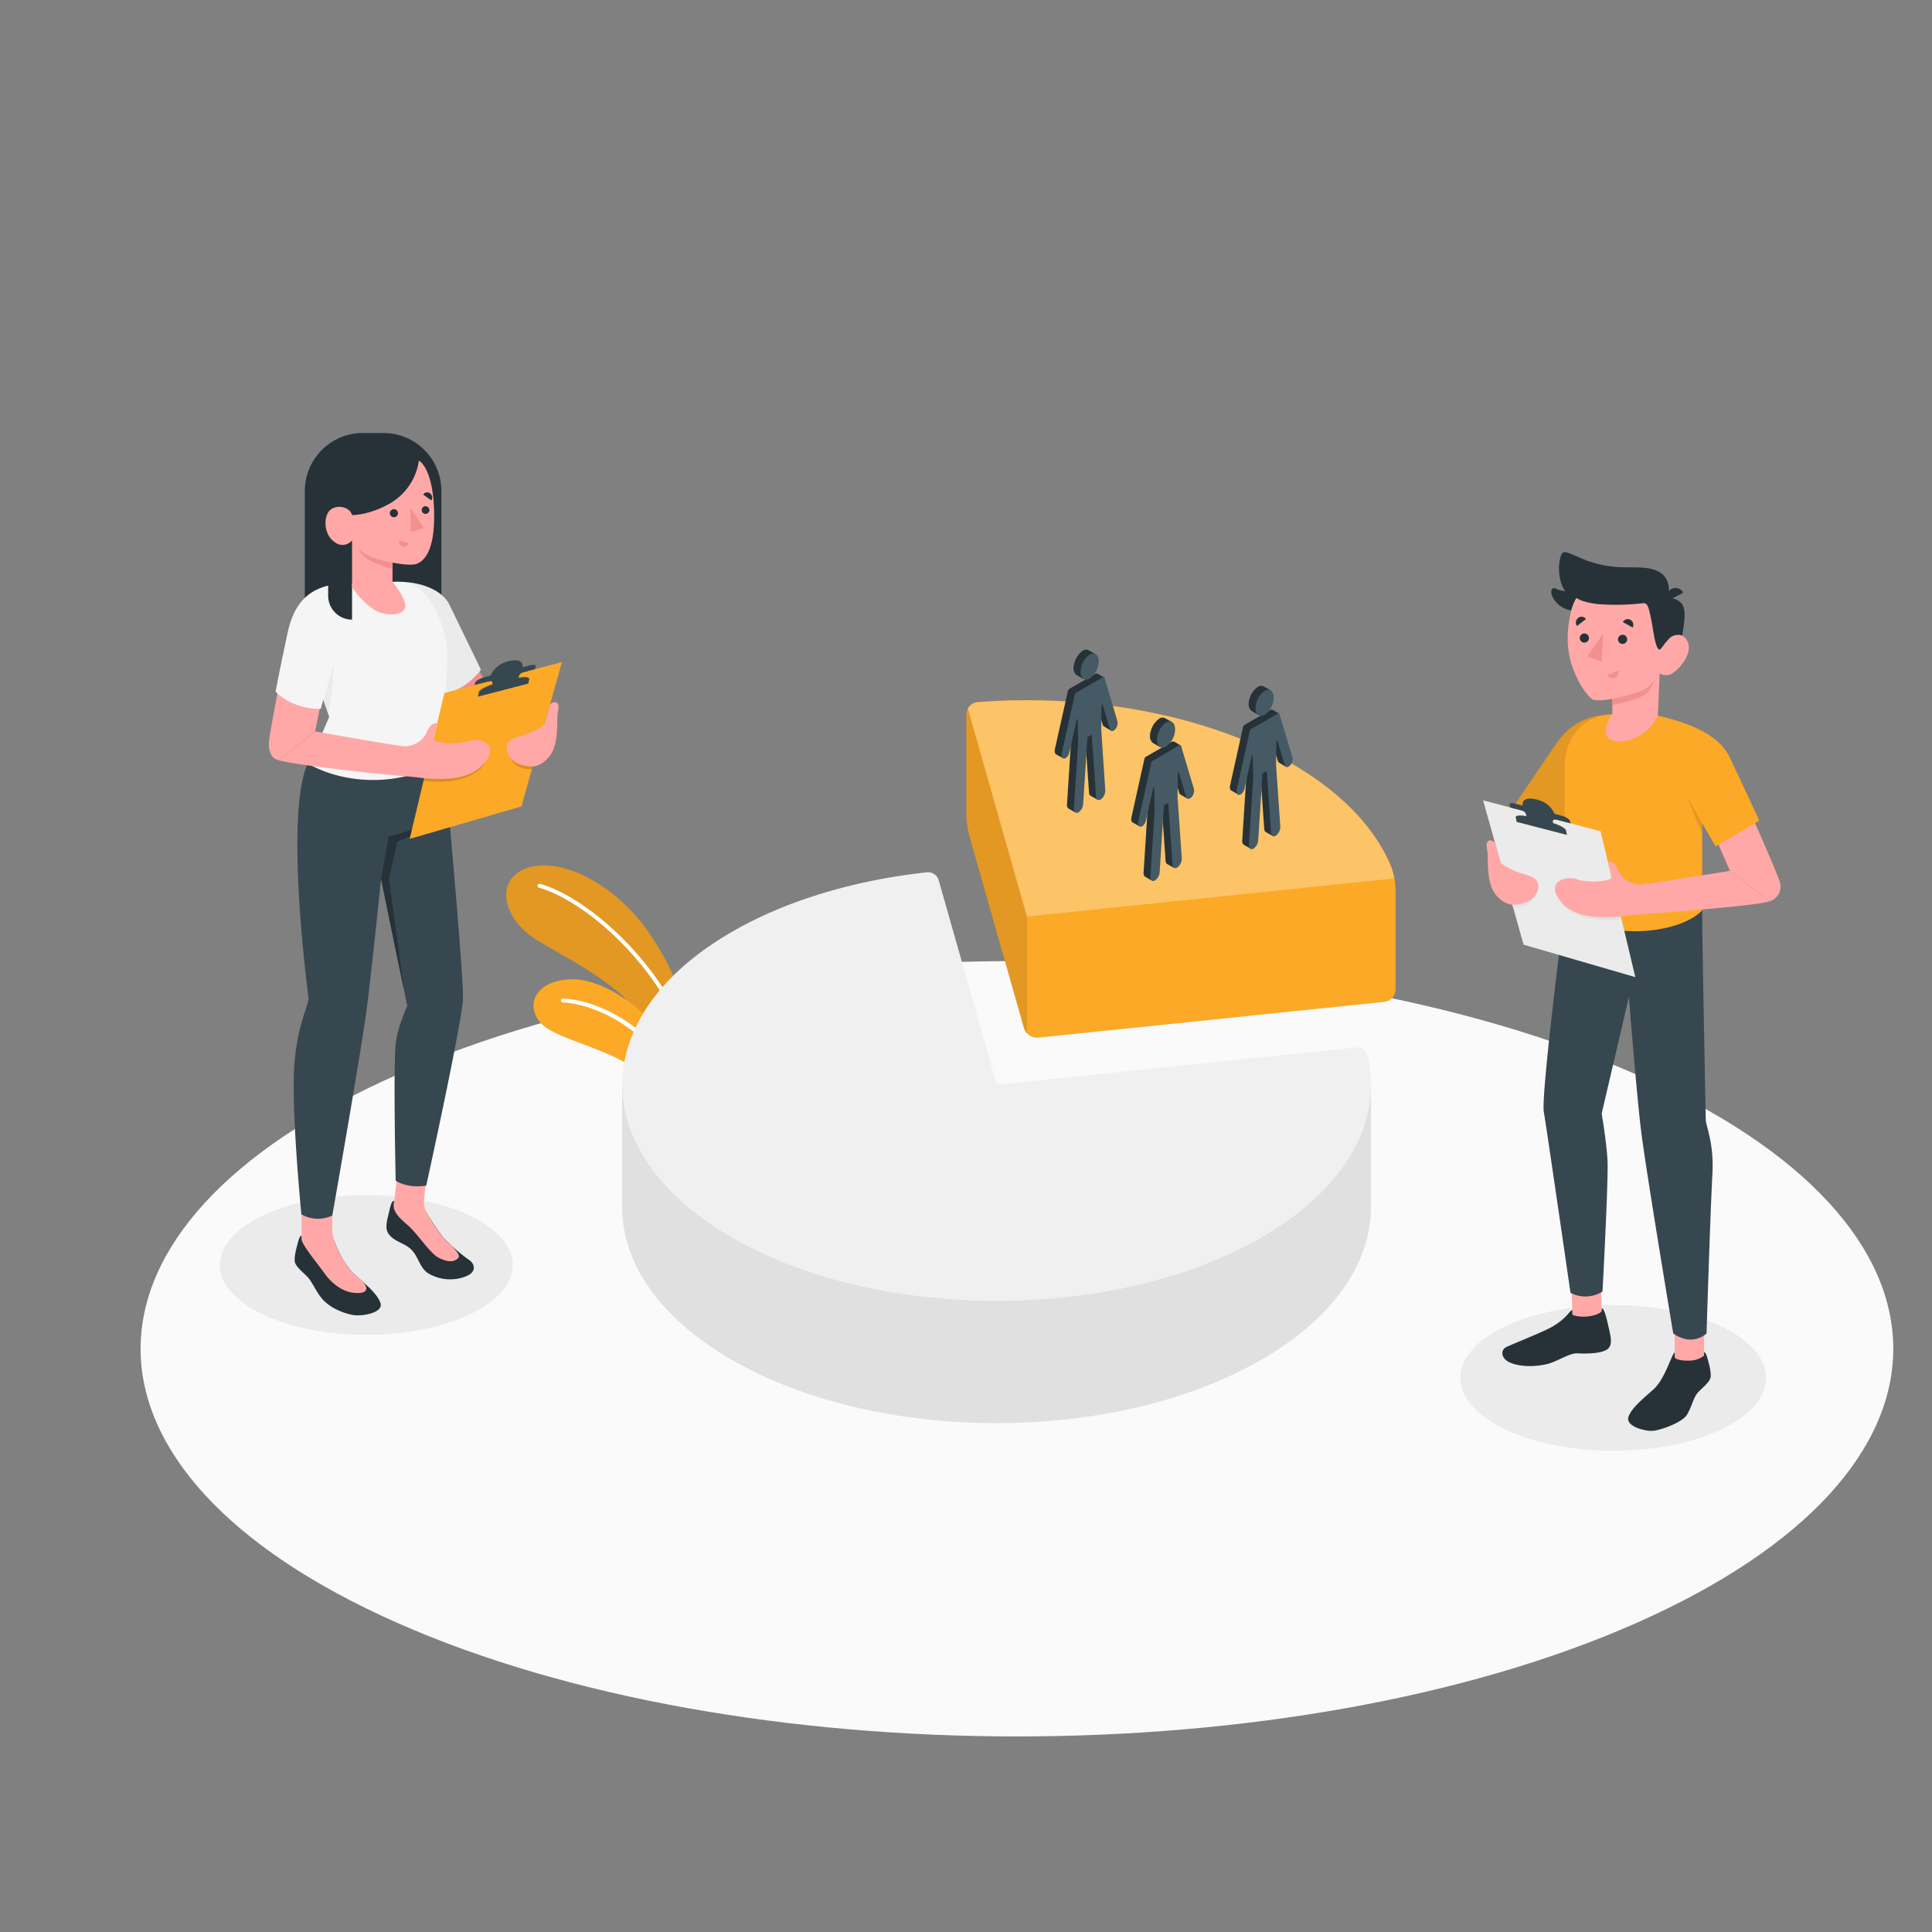 <svg xmlns="http://www.w3.org/2000/svg" viewBox="0 0 500 500"><rect x="0" y="0" width="500" height="500" fill="#808080" stroke="none"/><g id="freepik--Floor--inject-58"><path id="freepik--floor--inject-58" d="M102.82,420c88.56,39.18,232.16,39.19,320.73,0s88.57-102.7,0-141.88-232.17-39.19-320.74,0S14.25,380.84,102.82,420Z" style="fill:#fafafa"></path></g><g id="freepik--Shadow--inject-58"><ellipse id="freepik--shadow--inject-58" cx="94.8" cy="327.37" rx="37.92" ry="18.07" style="fill:#ebebeb"></ellipse><ellipse id="freepik--shadow--inject-58" cx="417.5" cy="356.6" rx="39.56" ry="18.85" style="fill:#ebebeb"></ellipse></g><g id="freepik--Plants--inject-58"><g id="freepik--plants--inject-58"><path d="M178.06,264.78c-.61-6.94-6.88-20.87-14.87-29.25s-19.88-14-27.68-10.53c-7.27,3.22-5.6,13,4.06,18.69s24,12.7,29,23.61l9.59,13.08Z" style="fill:#FBA926"></path><path d="M178.06,264.78c-.61-6.94-6.88-20.87-14.87-29.25s-19.88-14-27.68-10.53c-7.27,3.22-5.6,13,4.06,18.69s24,12.7,29,23.61l9.59,13.08Z" style="opacity:0.1"></path><path d="M179.4,274.23a.5.5,0,0,1-.49-.37c-6.72-23.28-27.56-40.85-39.4-44.11a.51.51,0,0,1,.27-1c12.07,3.32,33.29,21.18,40.11,44.81a.51.51,0,0,1-.35.63Z" style="fill:#fff"></path><path d="M177.19,289.7c-1.45-3.8-6.78-9.82-14.95-14.47-9-5.13-20.06-6.9-22.94-11.26-3.47-5.23.71-10.83,9.56-10.51s25.29,10.92,29.32,28.69Z" style="fill:#FBA926"></path><path d="M178.53,285.46a.52.52,0,0,1-.47-.3c-9-19.65-25.13-25.42-32.39-25.73a.5.5,0,0,1-.48-.53.49.49,0,0,1,.53-.48c8,.33,24.05,6.25,33.27,26.32a.51.51,0,0,1-.25.67A.54.54,0,0,1,178.53,285.46Z" style="fill:#fff"></path></g></g><g id="freepik--Chart--inject-58"><g id="freepik--Graphic--inject-58"><path d="M354.81,312.3V280.72H161v31.64h0c0,14.32,9.46,28.64,28.38,39.56,37.84,21.85,99.19,21.85,137,0C345.38,341,354.83,326.64,354.81,312.3Z" style="fill:#e0e0e0"></path><path d="M326.43,320.28c-37.84,21.84-99.19,21.84-137,0s-37.84-57.27,0-79.12c14.3-8.26,32-13.39,50.44-15.41a2.88,2.88,0,0,1,3.08,2.1l15,52.87,92.92-9.63a2.88,2.88,0,0,1,3.11,2.2C357.81,290,348.63,307.46,326.43,320.28Z" style="fill:#f0f0f0"></path><path d="M360.15,224.59c-3.93-9.87-12.57-19.25-25.89-27-22.18-12.79-52.43-18.1-81.29-15.9a3.2,3.2,0,0,0-2.88,3.14v25.87a24.76,24.76,0,0,0,.79,5.67L265,266.07a3.57,3.57,0,0,0,3.67,2.48l89.63-9.28a3.28,3.28,0,0,0,2.87-3.19V230.21A18.17,18.17,0,0,0,360.15,224.59Z" style="fill:#FBA926"></path><path d="M360.85,227.35l-95.11,9.86L250.49,183.4a3.13,3.13,0,0,1,2.48-1.66c28.86-2.2,59.11,3.11,81.29,15.9,13.32,7.7,21.95,17.07,25.89,27A14.9,14.9,0,0,1,360.85,227.35Z" style="fill:#fff;opacity:0.3"></path><path d="M250.09,184.88v25.87a24.76,24.76,0,0,0,.79,5.67L265,266.07a3.38,3.38,0,0,0,.79,1.34v-30.2L250.49,183.4A3,3,0,0,0,250.09,184.88Z" style="opacity:0.1"></path><g id="freepik--People--inject-58"><path d="M287.5,189.09l-.29-2a2.25,2.25,0,0,0,.2-1.47l-.79-2.67-.5-3.5-.5.16.08-4.32-1.58-.9a.63.63,0,0,0-.65,0l-1.71,1h0l-3.08,1.77h0l-1.89,1.09a.91.91,0,0,0-.42.57L273,193.89c-.14.64,0,1.15.31,1.33h0l1.78,1,2.09-8.63.05,3.57-1.09,17a1.13,1.13,0,0,0,.42,1.11h0l0,0h0l1.75,1,1.51-14.13-.58-.37.38-6,1.11-.64,1.11,16a.94.94,0,0,0,.45.84h0l1.77,1-.06-2.31a2.71,2.71,0,0,0,.23-1.23l-.45-6.51-.12-4.52-.2-.12-.32-4.61.11-7.27,2.13,7.16a.72.72,0,0,0,.3.42h0Z" style="fill:#263238"></path><path d="M289.18,186.6l-3.32-11.15a.31.31,0,0,0-.45-.18l-1.88,1.09h0l-3.08,1.78h0l-1.89,1.09a.91.91,0,0,0-.42.57l-3.35,15.11c-.18.84.11,1.47.66,1.4s1.15-.81,1.33-1.65l1.87-8.41a.14.14,0,0,1,.28,0l.09,5.92-1.09,17c-.06.92.43,1.41,1.09,1.11l.11-.06a2.84,2.84,0,0,0,1.19-2.15l1.11-17.29,1.11-.64,1.11,16c.06.8.58,1.13,1.2.77l.1-.06a2.93,2.93,0,0,0,1.09-2.37L285,188.77l.09-6.33a.15.15,0,0,1,.29,0l1.86,6.25c.18.63.78.68,1.33.11A2.47,2.47,0,0,0,289.18,186.6Z" style="fill:#455a64"></path><path d="M283.55,169.29l-1.8-1h0a1.48,1.48,0,0,0-1.53.11,5.6,5.6,0,0,0-2.34,4.45,2.06,2.06,0,0,0,.78,1.85h0l1.82,1.06Z" style="fill:#263238"></path><path d="M277.88,172.83a2.06,2.06,0,0,0,.78,1.85h0l1.82,1.06,1-2.1-3.44-2A5.29,5.29,0,0,0,277.88,172.83Z" style="fill:#263238"></path><path d="M282,175.6a5.6,5.6,0,0,0,2.34-4.46c0-1.71-1.05-2.49-2.34-1.74a5.55,5.55,0,0,0-2.34,4.45C279.65,175.56,280.69,176.34,282,175.6Z" style="fill:#455a64"></path><path d="M307.3,206.68l-.29-2a2.27,2.27,0,0,0,.2-1.48l-.8-2.66-.5-3.5-.49.15.07-4.31-1.58-.91a.66.66,0,0,0-.64,0l-1.72,1h0l-3.08,1.78h0l-1.88,1.09a.87.87,0,0,0-.42.57l-3.35,15.11c-.14.63,0,1.15.3,1.33h0l1.78,1,2.1-8.63.05,3.57-1.09,17a1.14,1.14,0,0,0,.41,1.12h0l1.75,1,1.5-14.12-.58-.37.39-6,1.11-.64,1.11,16a1,1,0,0,0,.44.85h0l1.78,1-.06-2.31a2.86,2.86,0,0,0,.23-1.23l-.45-6.52-.13-4.51-.19-.12-.32-4.61.1-7.27,2.14,7.15a.63.63,0,0,0,.3.42h0Z" style="fill:#263238"></path><path d="M309,204.2,305.65,193a.3.3,0,0,0-.44-.17L303.32,194h0l-3.08,1.78h0l-1.88,1.08a.88.88,0,0,0-.42.58l-3.35,15.11c-.19.84.11,1.46.66,1.39s1.14-.8,1.33-1.64l1.86-8.42a.15.15,0,0,1,.29,0l.09,5.92-1.09,17c-.06.91.43,1.41,1.09,1.11l.1-.06a2.85,2.85,0,0,0,1.2-2.15l1.11-17.3,1.11-.64,1.1,16c.06.8.59,1.13,1.2.77l.11-.07a2.92,2.92,0,0,0,1.09-2.36l-1.09-15.76.09-6.34a.14.14,0,0,1,.28,0l1.86,6.25c.19.63.79.67,1.34.11A2.5,2.5,0,0,0,309,204.2Z" style="fill:#455a64"></path><path d="M303.34,186.88l-1.8-1h0A1.51,1.51,0,0,0,300,186a5.58,5.58,0,0,0-2.34,4.45,2.06,2.06,0,0,0,.78,1.84h0l1.82,1.06Z" style="fill:#263238"></path><path d="M297.67,190.43a2.06,2.06,0,0,0,.78,1.84h0l1.82,1.06,1-2.09-3.44-2A4.77,4.77,0,0,0,297.67,190.43Z" style="fill:#263238"></path><path d="M301.78,193.19a5.58,5.58,0,0,0,2.34-4.45c0-1.71-1.05-2.49-2.34-1.75a5.6,5.6,0,0,0-2.34,4.45C299.44,193.16,300.49,193.94,301.78,193.19Z" style="fill:#455a64"></path><path d="M332.8,198.45l-.29-2a2.27,2.27,0,0,0,.2-1.48l-.8-2.66-.5-3.5-.49.15.07-4.31-1.58-.91a.66.66,0,0,0-.64,0l-1.71,1h0L324,186.49h0l-1.88,1.09a.87.87,0,0,0-.42.57l-3.35,15.11c-.14.63,0,1.14.3,1.33h0l1.78,1,2.1-8.64.05,3.57-1.09,17a1.15,1.15,0,0,0,.41,1.12h0l1.75,1,1.5-14.12-.58-.38.39-6,1.11-.63,1.11,16a1,1,0,0,0,.44.85h0l1.78,1-.06-2.3a2.74,2.74,0,0,0,.23-1.23l-.45-6.52-.13-4.51-.19-.13-.32-4.6.1-7.28,2.14,7.16a.69.69,0,0,0,.3.42h0Z" style="fill:#263238"></path><path d="M334.48,196l-3.33-11.16a.3.3,0,0,0-.44-.17l-1.89,1.09h0l-3.08,1.78h0l-1.88,1.09a.9.9,0,0,0-.42.57l-3.35,15.11c-.19.84.11,1.47.66,1.4s1.15-.81,1.33-1.65l1.87-8.41a.14.14,0,0,1,.28,0l.09,5.92-1.09,17c-.06.91.43,1.41,1.09,1.11l.1-.06a2.89,2.89,0,0,0,1.2-2.15l1.11-17.3,1.11-.64,1.11,16c.05.8.58,1.12,1.19.77l.11-.07a2.93,2.93,0,0,0,1.09-2.37l-1.09-15.75.09-6.34a.14.14,0,0,1,.28,0l1.87,6.26c.18.62.78.67,1.33.11A2.51,2.51,0,0,0,334.48,196Z" style="fill:#455a64"></path><path d="M328.85,178.65l-1.81-1h0a1.51,1.51,0,0,0-1.53.12,5.57,5.57,0,0,0-2.34,4.45A2.06,2.06,0,0,0,324,184h0l1.82,1.06Z" style="fill:#263238"></path><path d="M323.17,182.2A2.06,2.06,0,0,0,324,184h0l1.82,1.06,1-2.09-3.44-2A4.71,4.71,0,0,0,323.17,182.2Z" style="fill:#263238"></path><path d="M327.28,185a5.57,5.57,0,0,0,2.34-4.45c0-1.71-1-2.5-2.34-1.75a5.6,5.6,0,0,0-2.34,4.45C324.94,184.92,326,185.71,327.28,185Z" style="fill:#455a64"></path></g></g></g><g id="freepik--character-2--inject-58"><rect x="433.4" y="343.8" width="7.62" height="11.09" style="fill:#ffa8a7"></rect><rect x="406.8" y="330.2" width="7.62" height="11.09" transform="translate(-11.3 14.31) rotate(-1.97)" style="fill:#ffa8a7"></rect><path d="M440.51,235.54c0,7.27.94,54.31.94,54.31.18,2.1,2.14,6,1.72,14-.58,10.92-1.52,41.25-1.52,41.25s-3.57,3.54-8.62,0c0,0-6.89-41.21-8.26-52-1.19-9.44-3.21-35.09-3.21-35.09l-7.05,30.19s1.24,7.1,1.51,12.11-1.29,33.94-1.29,33.94a8.32,8.32,0,0,1-8.29.32s-6.12-42.28-6.9-46.8,5.35-52.19,5.35-52.19Z" style="fill:#37474f"></path><path d="M433.4,351.13V350c-.73.32-2.43,6.78-5.45,9.54-2.4,2.19-5.68,4.72-6.51,7.16s4.56,3.94,6.81,3.54c2.61-.46,7.13-2.29,8.26-4s1.67-4.21,2.59-5.46,3-2.64,3.54-4.08c.28-.79-.05-2.53-.43-4s-.74-2.82-1.2-2.7v.83a6,6,0,0,1-3.81,1.29C436.09,352.2,433.39,352,433.4,351.13Z" style="fill:#263238"></path><path d="M406.92,339.07c-.4,0-.72.57-1.59,1.52a16.74,16.74,0,0,1-4.48,3.22c-2.85,1.43-8.4,3.62-10.91,4.75-1.56.71-1.49,2.6.13,3.68s5.53,1.86,10.23.8c2.56-.57,5.89-2.93,8-2.8s6.05.09,7.61-1,.93-3.36.49-5.33c-.48-2.15-1.17-5.44-1.88-5.29l0,.68c-.92,1.38-5.58,1.95-7.59.93Z" style="fill:#263238"></path><path d="M460.66,228.42c-.17-1-4.92-12-6.87-16.31l-9.86,4.62,3.78,8.65,10.22,7.9A4,4,0,0,0,460.66,228.42Z" style="fill:#ffa8a7"></path><path d="M416.1,184.94c-4.71.38-9.41,1.67-13.62,7.92s-11.58,17-11.58,17l13.88,4.4Z" style="fill:#FBA926"></path><path d="M416.1,184.94c-4.71.38-9.41,1.67-13.62,7.92s-11.58,17-11.58,17l13.88,4.4Z" style="opacity:0.1"></path><path d="M429.05,185.18c6.83,1.64,15.49,4.4,18.52,10.69s7.72,16.49,7.72,16.49L444,219.05l-3.47-6v22.53c-5.34,5.81-24,8.52-35.62,0V198.42c0-5.93,3.3-13.06,12.4-13.59Z" style="fill:#FBA926"></path><path d="M440.51,213s-3.42-5.94-4.16-7.37l4.16,10.15Z" style="opacity:0.1"></path><path d="M431.61,154.82A4.07,4.07,0,0,1,435,156c1.44,1.48,1.14,4.21,0,10.48l-4.46.51Z" style="fill:#263238"></path><path d="M405.62,153a6.91,6.91,0,0,1-2.78-.57c-1.37-.79-1.73.77-1,2.12A6.36,6.36,0,0,0,407,158c0-.19,1.28-3.48,1.28-3.48Z" style="fill:#263238"></path><path d="M429.52,167c.66.4,1.61-.87,2.42-1.73s3.48-2,4.81.78-1.72,6.65-3.52,7.9a3.18,3.18,0,0,1-3.71.33l-.47,10.91a11.65,11.65,0,0,1-8.78,6.66c-6.4.87-5.09-4.42-3-7v-4s-3.31.66-4.87.25c-.84-.23-2.83-2.64-4.12-5.33-1.44-3-3.85-8.41-1.71-17.5,2.3-9.77,12.79-10.07,19-6.13S429.52,167,429.52,167Z" style="fill:#ffa8a7"></path><path d="M429.52,168.11c.33,0,1.6-2.1,2.42-2.85,1.14-1-.33-10.44-.33-10.44s1.16-3.57-1.1-5.93-6.63-2-9.82-2.08a28.61,28.61,0,0,1-11.43-2.3c-4.54-2-4.88-2.2-5.44-.21s-.78,6.56,1.93,9.62l2.26.83s1.21,1.08,5.45,1.59a62.53,62.53,0,0,0,11.73-.22c1.23-.17,1.49,1,2.15,4.27C427.92,163.25,428.4,168.08,429.52,168.11Z" style="fill:#263238"></path><path d="M431.61,155.55l4-2.15a2.22,2.22,0,0,0-3-1A2.38,2.38,0,0,0,431.61,155.55Z" style="fill:#263238"></path><path d="M417.3,180.87s5.93-1.2,8-2.3a6.78,6.78,0,0,0,2.86-2.84,9.27,9.27,0,0,1-1.62,3.35c-1.52,1.94-9.25,3.36-9.25,3.36Z" style="fill:#f28f8f"></path><path d="M418.73,165.51a1.19,1.19,0,1,0,1.18-1.24A1.21,1.21,0,0,0,418.73,165.51Z" style="fill:#263238"></path><path d="M420,161l2.54,1.4a1.52,1.52,0,0,0-.59-2A1.41,1.41,0,0,0,420,161Z" style="fill:#263238"></path><path d="M418.81,173.57l-2.71,1a1.42,1.42,0,0,0,1.84.9A1.52,1.52,0,0,0,418.81,173.57Z" style="fill:#f28f8f"></path><path d="M408.12,162l2.32-1.79a1.4,1.4,0,0,0-2-.31A1.55,1.55,0,0,0,408.12,162Z" style="fill:#263238"></path><path d="M408.84,165.17a1.19,1.19,0,1,0,1.19-1.24A1.21,1.21,0,0,0,408.84,165.17Z" style="fill:#263238"></path><polygon points="414.89 164.04 414.5 171.19 410.77 169.92 414.89 164.04" style="fill:#f28f8f"></polygon><polygon points="383.82 207.12 414.24 215.13 423.22 252.88 394.3 244.48 383.82 207.12" style="fill:#ebebeb"></polygon><path d="M397.08,232.1c-.28.77-1.94,2.91-5.48,2.74l-.44-1.56Z" style="fill:#e0e0e0"></path><path d="M403.88,233.28c.14,1,2.2,2.87,5.7,4,4,1.32,10.09.62,10.09.62l-.55-1.88Z" style="fill:#e0e0e0"></path><path d="M392.73,212.59l-.25-1.16c-.14-.64,1.64-.67,4-.06l4.49,1.16c2.34.61,4.35,1.62,4.48,2.26l.26,1.16Z" style="fill:#e0e0e0"></path><path d="M401.9,213c0-.07,0-.13,0-.19-.1-.54.13-.87,1.15-.61l3.44.9-.22-.72c-.12-.4-1.07-1-2.12-1.26l-1.89-.54s-.86-2.85-4.8-3.72-3.41,1.63-3.41,1.63l-1.78-.49c-1-.27-1.7-.17-1.61.23l.17.75,3.06.8A1.51,1.51,0,0,1,395,211a1.89,1.89,0,0,1,.05.23c-1.71-.31-2.9-.21-2.78.32l.25,1.16,13,3.36-.25-1.16C405.13,214.37,403.72,213.58,401.9,213Z" style="fill:#37474f"></path><path d="M457.93,233.28l-10.22-7.9s-20.61,3.35-23,3.54a6.33,6.33,0,0,1-6-3.89c-.92-2.38-2.55-2.08-2.55-2.08l.95,4c.22,1-5.58,1.75-8.79.66s-7.88.5-5,4.88,8.49,4.88,12.39,4.88a39.71,39.71,0,0,0,4.87-.32c1.26-.16,2.52-.29,3.78-.38C432.29,236.07,454.3,234.42,457.93,233.28Z" style="fill:#ffa8a7"></path><path d="M386.92,218.16l1.35,4.81c.26.93,3.79,2.61,6,3.23s4.68,1.34,3.62,4.47c-1,2.88-4.65,3.54-6.52,3.46s-4.44-1.88-5.45-4.76c-1.29-3.68-.6-7.62-1.11-9.77S385.8,216.88,386.92,218.16Z" style="fill:#ffa8a7"></path></g><g id="freepik--character-1--inject-58"><path d="M93.85,112.06h5.38a15,15,0,0,1,15,15v38.11a0,0,0,0,1,0,0H78.89a0,0,0,0,1,0,0V127A15,15,0,0,1,93.85,112.06Z" style="fill:#263238"></path><path d="M114.71,320.26a47.06,47.06,0,0,0,6.74,5.86,2.84,2.84,0,0,1,.93,1c.32.66.81,2.3-2.2,3.35a11.17,11.17,0,0,1-9.29-.89c-2.47-1.55-2.59-4.77-4.92-6.61-1.73-1.36-3.89-1.71-5.28-3.48-1-1.24-.72-2.89-.22-4.93.56-2.23.81-3.91,1.55-3.74l-.12,1c.92,1.47,5.68,1.9,7.8.89A87.42,87.42,0,0,0,114.71,320.26Z" style="fill:#263238"></path><path d="M116.8,322.34v0c-.71-.65-1.42-1.33-2.09-2.06a60.35,60.35,0,0,1-3.89-5.74,6.5,6.5,0,0,1-1.09-4.1l.6-5.49-7.55-.53-.88,7.4h0c-.18,1.68,1.2,3.17,3.66,5.29s5.58,7.05,7.8,8.29,3.82,1.2,4.76.57S119.2,324.79,116.8,322.34Z" style="fill:#ffa8a7"></path><path d="M86,320.93V319.8c.45,1.33,2.52,7.06,5.67,9.93,2.5,2.29,5.92,4.92,6.79,7.47s-4.76,3.53-7.09,3.12c-2.72-.48-6.24-2-8.15-4.37-1.35-1.66-2.2-3.62-3.16-4.92s-3.18-2.75-3.7-4.25c-.28-.83.06-2.64.46-4.17s.76-2.94,1.24-2.81v.86A6.23,6.23,0,0,0,82,322C83.19,322.05,86,321.82,86,320.93Z" style="fill:#263238"></path><path d="M93.94,331.74c-.78-.69-1.56-1.37-2.27-2-2.2-2-3.88-5.41-4.84-7.73a10.85,10.85,0,0,1-.83-4.17v-4.53H78.06v7.37h0v.19l0,0c.38,1.65,4,6,6.1,8.9,1.38,1.92,4,4.36,7.17,4.78C94.35,334.94,95.88,334,93.94,331.74Z" style="fill:#ffa8a7"></path><path d="M79.64,197.61c-6.15,13.44.22,60.77.22,60.77-.18,2.18-2.67,6.47-3.6,16.07C75.16,285.78,78,314.26,78,314.26a8.58,8.58,0,0,0,8,.31s7.56-42.88,9-54.15c1.24-9.84,3.63-33,3.63-33l6.77,32.92s-2.6,5.66-3,9.86c-.64,6.63,0,35.34,0,35.34s2.71,2.07,7.91,1.3c0,0,8.8-40,9.49-48,.42-4.77-5-63.22-5-63.22Z" style="fill:#37474f"></path><path d="M98.61,227.45l2-11s8.45-1.75,12.29-5.36a21.86,21.86,0,0,1-10,6.64l-2.24,9.61,3.92,29.09Z" style="fill:#263238"></path><path d="M69.61,191.77c.07-.88,1.72-10.29,2.85-15.56l11.07,3.39-2,9.69-9.32,7.48C69.32,196.19,69.55,192.65,69.61,191.77Z" style="fill:#ffa8a7"></path><polygon points="123.11 171.93 128.34 181.52 120.2 188.49 112.75 176.68 123.11 171.93" style="fill:#f28f8f"></polygon><path d="M103.49,150.57c5.19.05,10.9,1.94,12.86,6s8.11,16.73,8.11,16.73-4.59,6.71-11.86,6.24Z" style="fill:#ebebeb"></path><path d="M90.49,150.93h0a15.56,15.56,0,0,0-10.41,8.52,13.48,13.48,0,0,0-.37,10.16l5.49,15.9s-2.57,6.22-5.56,12.1c13.79,7.7,31,3.65,35.16-2,.18-1.19-.06-6.56.28-12.67.35-6.52,1.25-13.88.22-17.9-1.9-7.48-5.46-14.5-12.55-14.5Z" style="fill:#f5f5f5"></path><path d="M88.44,150.93c-4.7.66-11.62,1.61-14,12.8C72,175.07,71.33,179,71.33,179s3.86,4.5,11.67,4.46l2.43-8.6Z" style="fill:#f5f5f5"></path><path d="M83.67,181.09s1.6-5.06,2.56-9.16A62.8,62.8,0,0,1,85,184.79Z" style="fill:#ebebeb"></path><path d="M91.11,160.36h0a6.18,6.18,0,0,1-6.18-6.17v-18h6.18Z" style="fill:#263238"></path><path d="M108.4,119.2c1.86,1.1,4.17,5.79,3.94,15.62-.19,8.33-2.89,10.39-4.25,11s-4,.23-6.51-.2v5s3.51,4.09,3.29,6.38-5.07,2.83-8.36.59a21.3,21.3,0,0,1-5.4-5.65V139.85a3.19,3.19,0,0,1-4.52.43c-2.81-1.87-2.92-6.48-1.29-8.14s5.15-1.13,5.81,1.16c0,0,4.06.14,9.46-2.82A15.21,15.21,0,0,0,108.4,119.2Z" style="fill:#ffa8a7"></path><path d="M103,132.73a1.07,1.07,0,0,1-1,1.14,1.09,1.09,0,0,1-1.11-1,1.05,1.05,0,1,1,2.1-.1Z" style="fill:#263238"></path><path d="M103.32,139.79l2.43.78a1.24,1.24,0,0,1-1.58.87A1.33,1.33,0,0,1,103.32,139.79Z" style="fill:#f28f8f"></path><path d="M111.63,129.51,109.51,128a1.24,1.24,0,0,1,1.76-.36A1.37,1.37,0,0,1,111.63,129.51Z" style="fill:#263238"></path><path d="M111.14,132a1,1,0,1,1-1.1-1A1.07,1.07,0,0,1,111.14,132Z" style="fill:#263238"></path><polygon points="106.2 131.37 106.36 137.68 109.68 136.65 106.2 131.37" style="fill:#f28f8f"></polygon><path d="M101.58,145.61c-2.68-.35-8.2-1.93-9-4.11a5.59,5.59,0,0,0,1.93,2.78c1.64,1.41,7.12,3,7.12,3Z" style="fill:#f28f8f"></path><polygon points="145.43 171.34 115.01 179.35 106.03 217.1 134.95 208.7 145.43 171.34" style="fill:#FBA926"></polygon><path d="M132.17,196.32c.28.77,1.94,2.91,5.48,2.74l.44-1.56Z" style="opacity:0.15"></path><path d="M125.37,197.5c-.13,1-2.2,2.87-5.7,4-4,1.32-10.08.62-10.08.62l.54-1.88Z" style="opacity:0.15"></path><path d="M136.52,176.81s.12-.52.25-1.16-1.64-.67-4-.06l-4.48,1.16c-2.35.61-4.35,1.62-4.49,2.26l-.25,1.16Z" style="opacity:0.15"></path><path d="M138.63,172.43c.09-.4-.63-.5-1.61-.23l-1.78.49s.53-2.51-3.41-1.63-4.8,3.72-4.8,3.72l-1.89.54c-1,.3-2,.86-2.12,1.26l-.22.72,15.66-4.12Z" style="fill:#37474f"></path><path d="M136.47,173.69c-1.43.34-2,.53-2.24,1.52s-.35,2-.35,2L127,179s.33-1.43.44-2-.13-.89-1.23-.6l-.1-.44,10.87-2.77Z" style="fill:#37474f"></path><path d="M136.71,176.92l.25-1.16c.14-.64-1.64-.67-4-.06l-4.49,1.16c-2.34.61-4.35,1.62-4.48,2.26l-.26,1.16Z" style="fill:#37474f"></path><path d="M72.24,196.77l9.32-7.48s20.59,3.66,23,3.85a6.32,6.32,0,0,0,6-3.89c.93-2.38,2.55-2.08,2.55-2.08s-.72,3-.94,4,5.57,1.75,8.78.66,7.88.5,5,4.88-8.49,4.88-12.39,4.89a42.21,42.21,0,0,1-4.87-.33c-1.26-.16-2.52-.29-3.78-.38C97,200.29,75.87,197.9,72.24,196.77Z" style="fill:#ffa8a7"></path><path d="M142.33,182.38,141,187.19c-.26.93-3.79,2.61-6,3.23s-4.68,1.34-3.62,4.47c1,2.88,4.65,3.54,6.53,3.46s4.43-1.88,5.44-4.76c1.29-3.68.6-7.61,1.11-9.77S143.45,181.1,142.33,182.38Z" style="fill:#ffa8a7"></path></g></svg>